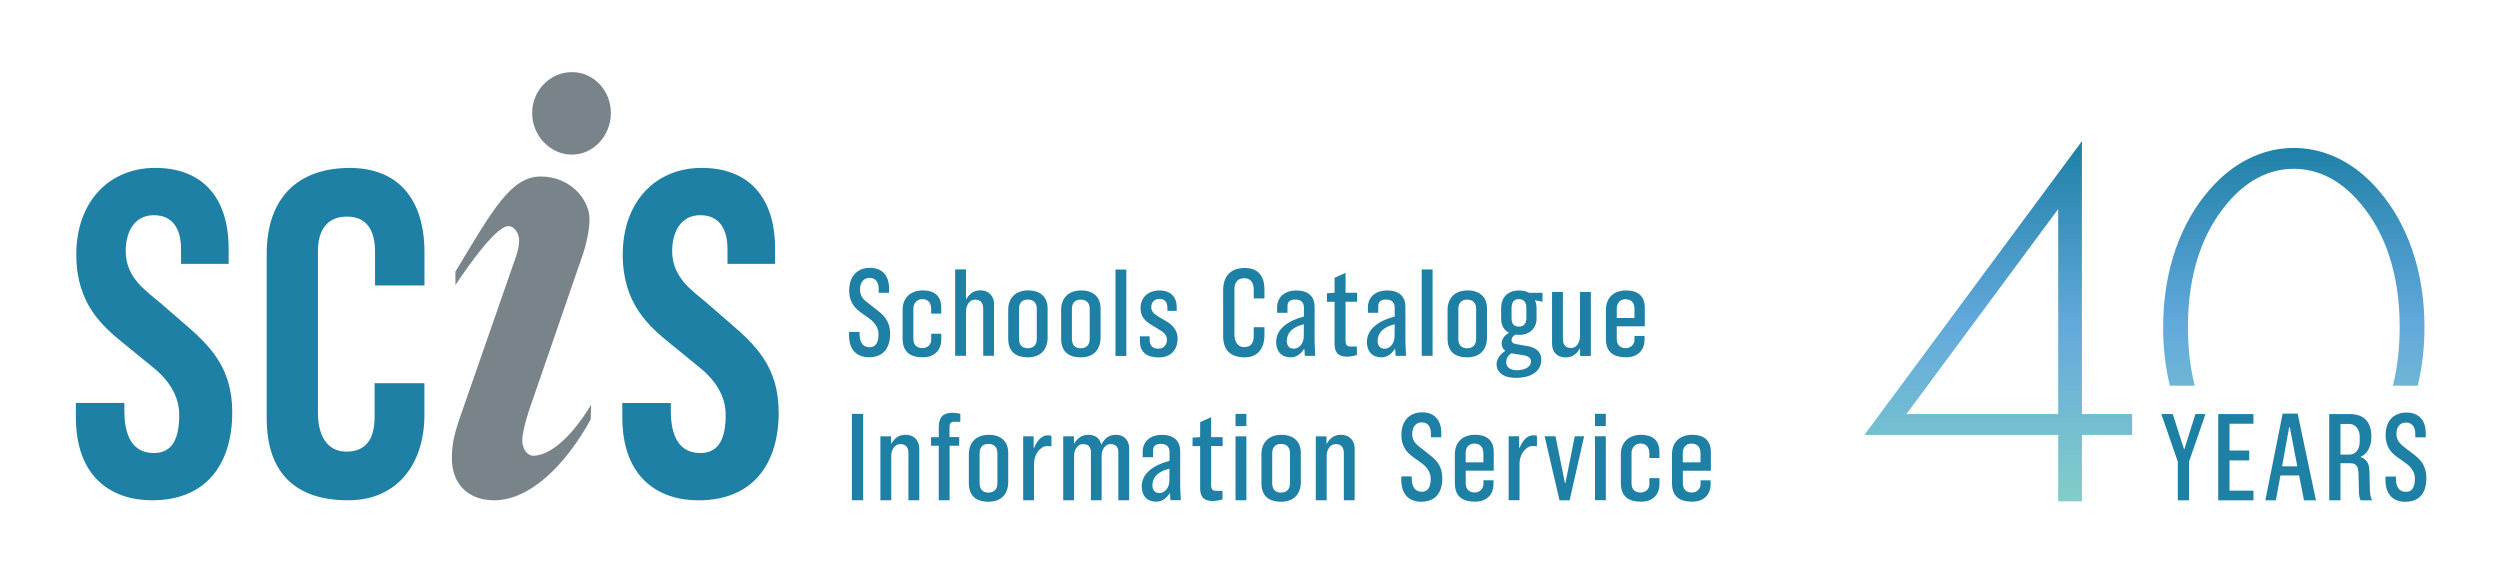 <?xml version="1.0" encoding="UTF-8"?>
<svg id="Layer_1" data-name="Layer 1" xmlns="http://www.w3.org/2000/svg" xmlns:xlink="http://www.w3.org/1999/xlink" viewBox="0 0 520 120">
  <defs>
    <style>
      .cls-1 {
        fill: url(#linear-gradient);
      }

      .cls-1, .cls-2, .cls-3, .cls-4 {
        stroke-width: 0px;
      }

      .cls-2 {
        fill: #79838a;
      }

      .cls-3 {
        fill: none;
      }

      .cls-5 {
        clip-path: url(#clippath);
      }

      .cls-4 {
        fill: #1d80a4;
      }
    </style>
    <clipPath id="clippath">
      <path class="cls-3" d="m459.48,39.58c-5.84,6.74-9.55,16.53-9.55,28.49,0,4.35.5,8.42,1.4,12.15h5.17c-.9-3.59-1.41-7.62-1.41-12.15,0-11.64,3.26-19.9,8.09-25.67,2.7-3.26,7.3-7.29,13.93-7.29s11.23,4.03,13.93,7.29c4.83,5.76,8.09,14.03,8.09,25.67,0,4.53-.51,8.56-1.41,12.15h5.17c.91-3.74,1.4-7.8,1.4-12.15,0-11.96-3.71-21.75-9.55-28.49-6.06-7.07-12.81-8.81-17.63-8.81s-11.57,1.74-17.63,8.81m-31.38,3.91v42.63h-31.56l31.56-42.63Zm-40.32,46.98h40.32v13.81h4.94v-13.81h10.44v-4.35h-10.44V29.36l-45.26,61.12h0Z"/>
    </clipPath>
    <linearGradient id="linear-gradient" x1="-694.64" y1="600.55" x2="-694.28" y2="600.55" gradientTransform="translate(126958.62 -146227.02) rotate(-90) scale(210.66 -210.66)" gradientUnits="userSpaceOnUse">
      <stop offset="0" stop-color="#82cec9"/>
      <stop offset=".5" stop-color="#62a9dc"/>
      <stop offset="1" stop-color="#1e80a6"/>
    </linearGradient>
  </defs>
  <g id="Layer_1-2" data-name="Layer 1">
    <g id="Layer_1-2" data-name="Layer 1-2">
      <g id="Layer_1-2-2" data-name="Layer 1-2">
        <g id="Layer_1-2-2" data-name="Layer 1-2-2">
          <g>
            <g class="cls-5">
              <rect class="cls-1" x="387.77" y="29.36" width="116.52" height="74.93"/>
            </g>
            <path class="cls-4" d="m179.54,86.08h-2.34v17.97h2.34v-17.97Zm11.67,17.97v-10.81c0-1.23-.76-2.8-2.87-2.8-1.34,0-2.29.67-2.94,1.85h-.05v-1.54h-2.23v13.3h2.26v-9.29c0-1.05.63-2.39,1.84-2.39,1.71,0,1.73,1.41,1.73,1.95v9.73h2.26,0Zm8.54-16.33v-1.64c-.37-.13-1.23-.23-1.58-.23-2.44,0-2.91,1.38-2.91,3.11v1.98h-1.6v1.77h1.6v11.35h2.26v-11.35h2v-1.8h-2.02v-2.08c0-.72.24-1.1.92-1.1h1.34Zm9.96,12.45v-6.01c0-2.21-1.39-3.72-4.04-3.72s-4.15,1.64-4.15,4.01v6.01c0,2.54,1.34,3.9,4.1,3.9s4.1-1.72,4.1-4.18m-2.26.33c0,1.2-.63,1.95-1.89,1.95s-1.81-.82-1.81-1.95v-6.19c0-1.16.52-1.98,1.81-1.98s1.89.77,1.89,1.92v6.24h0Zm11.24-7.65v-2.23c-.21-.05-.66-.08-.76-.08-1.21,0-2.16.98-2.84,2.59h-.1v-2.39h-2.18v13.3h2.26v-7.57c0-1.69.89-2.98,1.87-3.49.26-.15.63-.21.89-.21.5,0,.55.05.87.08m16.16,11.19v-10.81c0-1.23-.68-2.8-2.78-2.8-1.39,0-2.28.69-2.94,1.9l-.1.13c-.23-1.1-1-2.03-2.65-2.03-1.34,0-2.31.67-2.97,1.85h-.05v-1.54h-2.23v13.3h2.26v-9.27c0-1.05.6-2.41,1.84-2.41,1.5,0,1.66,1.05,1.66,1.69v9.99h2.23v-9.29c0-1.05.63-2.39,1.84-2.39,1.71,0,1.63,1.44,1.63,1.92v9.76h2.29,0Zm10.74,0c0-.51-.13-2.1-.13-3.08v-7.16c0-2.03-1.23-3.36-3.78-3.36-2.97,0-4.02,1.92-4.02,3.41v1.23h2.16v-1.23c0-.56.03-1.54,1.63-1.54s1.79,1.1,1.79,1.67v1.87c-3.28.85-5.78,2.57-5.78,5.31,0,1.95,1.13,3.18,3,3.18,1.05,0,2.05-.54,2.78-1.72h.1c0,.46.1,1.41.1,1.41h2.16,0Zm-2.39-3.98c0,1.34-.95,2.49-2.05,2.49s-1.47-.82-1.47-1.59c0-1.31.66-2.77,3.55-3.49l-.03,2.59h0Zm11.09-7.27v-1.88h-2.39v-4.14l-2.29,1.03v3.11l-1.58.1v1.77h1.58v8.7c0,1.64.55,2.72,2.63,2.72.68,0,1.5-.18,2.02-.34v-1.77h-1.31c-.95,0-1.05-.56-1.05-1.23v-8.09h2.39Zm4.94-4.18v-2.54h-2.26v2.57l2.26-.03Zm0,2.13h-2.26v13.3h2.26v-13.3Zm11.32,9.42v-6.01c0-2.21-1.39-3.72-4.04-3.72s-4.15,1.64-4.15,4.01v6.01c0,2.54,1.34,3.9,4.1,3.9s4.1-1.72,4.1-4.18m-2.26.33c0,1.2-.63,1.95-1.89,1.95s-1.81-.82-1.81-1.95v-6.19c0-1.16.52-1.98,1.81-1.98s1.89.77,1.89,1.92v6.24h0Zm13.45,3.54v-10.81c0-1.23-.76-2.8-2.86-2.8-1.34,0-2.29.67-2.94,1.85h-.05v-1.54h-2.23v13.3h2.26v-9.29c0-1.05.63-2.39,1.84-2.39,1.71,0,1.73,1.41,1.73,1.95v9.73h2.26,0Zm18.22-4.62c0-2.67-1.39-3.88-2.86-5.01l-1.26-1c-.87-.69-2.13-1.39-2.13-3.13,0-1.2.55-2.44,2-2.44,1.37,0,1.89,1.08,1.89,2.31v.79h2.16v-.87c0-2.77-1.47-4.31-3.97-4.31-2.76,0-4.33,1.88-4.33,4.7,0,2.67,1.39,3.85,2.65,4.75l1.58,1.13c.97.72,1.87,1.77,1.87,3.21,0,1.59-.47,2.72-1.84,2.72-1.81,0-2.1-1.62-2.1-2.83v-.36h-2.18v.75c0,3.03,1.65,4.52,4.15,4.52,3.02,0,4.39-1.98,4.39-4.93m10.69-1.52v-3.88c0-2.44-1.45-3.6-3.86-3.6-2.73,0-4.23,1.64-4.23,4.08v5.93c0,2.16.87,3.9,4.23,3.9,2.31,0,3.81-1.39,3.81-3.67v-.77h-2.1v.87c0,.92-.84,1.67-1.76,1.67-1.29,0-1.92-.75-1.92-1.95v-2.59h5.83Zm-2.16-1.75h-3.68v-1.95c0-1.08.63-1.95,1.79-1.95,1.36,0,1.89.87,1.89,2v1.9h0Zm11.14-3.31v-2.23c-.21-.05-.66-.08-.76-.08-1.21,0-2.16.98-2.84,2.59h-.1v-2.39h-2.18v13.3h2.26v-7.57c0-1.69.89-2.98,1.87-3.49.26-.15.63-.21.89-.21.5,0,.55.05.87.08m9.8-2.11h-1.94l-1.94,9.73h-.1l-1.97-9.73h-2.26l3.1,13.33h2.1l3.02-13.33h0Zm4.52-2.13v-2.54h-2.26v2.57l2.26-.03Zm0,2.13h-2.26v13.3h2.26v-13.3Zm11.16,9.94v-1.23h-2.1v1.36c0,.82-.74,1.64-1.79,1.64-1.6,0-1.92-1.1-1.92-1.95v-6.29c0-.85.55-1.95,1.89-1.95s1.81.98,1.81,2.03v.98h2.1v-1.23c0-2.54-1.52-3.6-3.83-3.6s-4.2,1.36-4.2,4.06v5.93c0,2.72,1.45,3.93,4.23,3.93,2.18,0,3.81-1.28,3.81-3.67m10.69-2.77v-3.88c0-2.44-1.45-3.6-3.86-3.6-2.73,0-4.23,1.64-4.23,4.08v5.93c0,2.16.87,3.9,4.23,3.9,2.31,0,3.81-1.39,3.81-3.67v-.77h-2.1v.87c0,.92-.84,1.67-1.76,1.67-1.29,0-1.92-.75-1.92-1.95v-2.59h5.83Zm-2.16-1.75h-3.68v-1.95c0-1.08.63-1.95,1.79-1.95,1.36,0,1.89.87,1.89,2v1.9h0Z"/>
            <path class="cls-4" d="m185.13,69.38c0-2.67-1.39-3.88-2.86-5.01l-1.26-1c-.87-.69-2.13-1.38-2.13-3.13,0-1.21.55-2.44,2-2.44,1.37,0,1.89,1.08,1.89,2.31v.79h2.16v-.87c0-2.77-1.47-4.32-3.97-4.32-2.76,0-4.33,1.88-4.33,4.7,0,2.67,1.39,3.85,2.65,4.75l1.58,1.13c.97.72,1.87,1.77,1.87,3.21,0,1.59-.47,2.72-1.84,2.72-1.81,0-2.1-1.62-2.1-2.82v-.36h-2.18v.75c0,3.03,1.65,4.52,4.15,4.52,3.02,0,4.39-1.98,4.39-4.93m10.64,1.26v-1.23h-2.1v1.36c0,.82-.74,1.64-1.79,1.64-1.6,0-1.92-1.1-1.92-1.95v-6.29c0-.85.55-1.95,1.89-1.95s1.81.98,1.81,2.03v.98h2.1v-1.23c0-2.54-1.52-3.6-3.84-3.6s-4.2,1.36-4.2,4.06v5.93c0,2.72,1.45,3.93,4.23,3.93,2.18,0,3.81-1.28,3.81-3.67m10.98,3.36v-10.81c0-1.23-.76-2.8-2.86-2.8-1.34,0-2.23.64-2.92,1.85h-.05v-6.21h-2.26v17.97h2.26v-9.29c0-1.05.63-2.39,1.84-2.39,1.71,0,1.74,1.41,1.74,1.95v9.73h2.26,0Zm11.14-3.88v-6.01c0-2.21-1.39-3.72-4.04-3.72s-4.15,1.64-4.15,4.01v6.01c0,2.54,1.34,3.9,4.1,3.9s4.1-1.72,4.1-4.18m-2.26.34c0,1.2-.63,1.95-1.89,1.95s-1.81-.82-1.81-1.95v-6.19c0-1.16.52-1.98,1.81-1.98s1.89.77,1.89,1.92v6.24h0Zm13.27-.34v-6.01c0-2.21-1.39-3.72-4.05-3.72s-4.15,1.64-4.15,4.01v6.01c0,2.54,1.34,3.9,4.1,3.9s4.1-1.72,4.1-4.18m-2.26.34c0,1.2-.63,1.95-1.89,1.95s-1.81-.82-1.81-1.95v-6.19c0-1.16.52-1.98,1.81-1.98s1.89.77,1.89,1.92v6.24h0Zm7.62-14.43h-2.26v17.97h2.26v-17.97Zm10.67,14.38c0-1.82-1.16-2.93-2.36-3.62l-1.58-.92c-.84-.49-1.55-1.08-1.55-1.98s.52-1.75,1.71-1.75,1.65.79,1.65,1.87v.62h1.94v-.85c0-1.9-1.16-3.39-3.55-3.39s-3.97,1.41-3.97,3.72c0,1.72.94,2.67,2.42,3.54l1.31.79c.84.49,1.76,1.1,1.76,2.16,0,.92-.52,1.9-1.79,1.9-1.18,0-1.81-.62-1.81-1.98v-.59h-2.02v1.08c0,2.23,1.45,3.31,3.89,3.31s3.94-1.46,3.94-3.93m18.07-.74v-1.62h-2.23v1.75c0,1.54-.6,2.39-2,2.39s-2.02-1.18-2.02-2.67v-9.32c0-1.44.66-2.34,2.05-2.34,1.31,0,1.97.92,1.97,2.39v1.82h2.23v-1.85c0-2.85-1.37-4.49-4.07-4.49s-4.52,1.44-4.52,4.62v9.63c0,2.95,1.68,4.34,4.49,4.34s4.1-1.98,4.1-4.65m10.56,4.34c0-.51-.13-2.11-.13-3.08v-7.16c0-2.03-1.23-3.36-3.78-3.36-2.97,0-4.02,1.92-4.02,3.42v1.23h2.16v-1.23c0-.57.03-1.54,1.63-1.54s1.79,1.1,1.79,1.67v1.87c-3.28.85-5.78,2.57-5.78,5.31,0,1.95,1.13,3.18,3,3.18,1.05,0,2.05-.54,2.78-1.72h.1c0,.46.1,1.41.1,1.41h2.15Zm-2.39-3.98c0,1.34-.94,2.49-2.05,2.49s-1.47-.82-1.47-1.59c0-1.31.65-2.77,3.55-3.49l-.03,2.59h0Zm11.09-7.27v-1.88h-2.39v-4.13l-2.29,1.03v3.11l-1.58.1v1.77h1.58v8.7c0,1.64.55,2.72,2.63,2.72.68,0,1.5-.18,2.02-.34v-1.77h-1.31c-.95,0-1.05-.56-1.05-1.23v-8.09h2.39Zm10.19,11.25c0-.51-.13-2.11-.13-3.08v-7.16c0-2.03-1.23-3.36-3.78-3.36-2.97,0-4.02,1.92-4.02,3.42v1.23h2.15v-1.23c0-.57.03-1.54,1.63-1.54s1.79,1.1,1.79,1.67v1.87c-3.28.85-5.78,2.57-5.78,5.31,0,1.95,1.13,3.18,3,3.18,1.05,0,2.05-.54,2.78-1.72h.1c0,.46.1,1.41.1,1.41h2.16Zm-2.39-3.98c0,1.34-.95,2.49-2.05,2.49s-1.47-.82-1.47-1.59c0-1.31.66-2.77,3.55-3.49l-.03,2.59h0Zm7.91-13.99h-2.26v17.97h2.26v-17.97Zm11.32,14.09v-6.01c0-2.21-1.39-3.72-4.05-3.72s-4.15,1.64-4.15,4.01v6.01c0,2.54,1.34,3.9,4.1,3.9s4.1-1.72,4.1-4.18m-2.26.34c0,1.2-.63,1.95-1.89,1.95s-1.81-.82-1.81-1.95v-6.19c0-1.16.52-1.98,1.81-1.98s1.89.77,1.89,1.92v6.24h0Zm13.8-7.73v-1.85h-2.76c-.55-.31-1.26-.49-2.16-.49-2.44,0-3.68,1.62-3.68,3.64v2.26c0,1.34.55,2.31,1.6,2.88v.05c-.84.44-1.5,1.26-1.5,2.21,0,.62.29,1.13.74,1.51v.05c-1.03.64-1.79,1.67-1.79,2.7,0,1.72,1.39,2.88,4.07,2.88s5.23-1.1,5.23-3.75c0-1.95-1.45-2.64-3.05-2.9l-1.84-.31c-.61-.1-1.29-.21-1.29-.9,0-.54.42-.98.84-1.13.21.03.66.05.76.05,2.42,0,3.6-1.7,3.6-3.31v-2.31c0-.56-.13-1.16-.34-1.59h.05l1.5.31h0,0Zm-3.36,3.49c0,.79-.32,1.69-1.55,1.69s-1.52-.85-1.52-1.69v-2.08c0-.98.26-1.95,1.5-1.95,1.37,0,1.58,1.05,1.58,1.9v2.13h0Zm.97,8.88c0,1.39-1.63,1.88-2.89,1.88s-2.26-.51-2.26-1.67c0-.77.37-1.41,1.05-1.85.81.13,1.16.21,1.97.31.97.1,2.13.36,2.13,1.34m12.45-1.11v-13.3h-2.26v9.24c0,1.1-.61,2.41-1.84,2.41-1.68,0-1.71-1.44-1.71-1.95v-9.7h-2.26v10.81c0,1.26.71,2.8,2.86,2.8,1.34,0,2.26-.67,2.92-1.87h.05v1.57h2.23,0Zm11.22-6.14v-3.88c0-2.44-1.45-3.6-3.86-3.6-2.73,0-4.23,1.64-4.23,4.08v5.93c0,2.16.87,3.9,4.23,3.9,2.31,0,3.81-1.39,3.81-3.67v-.77h-2.1v.87c0,.92-.84,1.67-1.76,1.67-1.29,0-1.92-.75-1.92-1.95v-2.59h5.83,0Zm-2.15-1.75h-3.68v-1.95c0-1.08.63-1.95,1.79-1.95,1.37,0,1.89.87,1.89,2v1.9h0Z"/>
            <path class="cls-4" d="m48.31,85.72c0-9.36-4.81-13.94-9.9-18.33l-5.19-4.49c-2.92-2.48-7.07-5.16-7.07-10.69,0-3.82,1.7-7.45,5.85-7.45s5.66,3.15,5.66,7.07v3.05h9.9v-3.15c0-10.98-5.75-16.81-15.28-16.81s-16.41,6.97-16.41,18.05c0,10.22,5.47,14.9,9.81,18.43l5.75,4.68c3.3,2.58,5.85,5.92,5.85,10.22,0,4.58-1.22,7.93-5.28,7.93-5.28,0-6.13-5.06-6.13-8.79v-1.63h-10.09v2.96c0,12.7,7.64,17.29,15.84,17.29,11.22,0,16.69-7.45,16.69-18.33m39.98-6.02h-10.37v6.97c0,4.49-1.7,7.26-5.85,7.26s-5.94-3.53-5.94-8.02v-33.71c0-4.3,1.89-7.16,6.03-7.16s5.85,2.87,5.85,7.35v6.97h10.28v-6.87c0-10.98-5.37-17.57-15.56-17.57s-17.26,5.63-17.26,17.95v34.09c0,11.46,6.03,17.09,16.97,17.09,10.18,0,15.84-7.54,15.84-17.76v-6.59h0Z"/>
            <path class="cls-4" d="m161.96,85.72c0-9.36-4.81-13.94-9.9-18.33l-5.18-4.49c-2.92-2.48-7.07-5.16-7.07-10.69,0-3.82,1.7-7.45,5.85-7.45s5.66,3.15,5.66,7.07v3.05h9.9v-3.15c0-10.98-5.75-16.81-15.28-16.81s-16.41,6.97-16.41,18.05c0,10.22,5.47,14.9,9.81,18.43l5.75,4.68c3.3,2.58,5.85,5.92,5.85,10.22,0,4.58-1.22,7.93-5.28,7.93-5.28,0-6.13-5.06-6.13-8.79v-1.62h-10.09v2.96c0,12.7,7.64,17.29,15.84,17.29,11.22,0,16.69-7.45,16.69-18.33"/>
            <path class="cls-2" d="m118.95,32.16c4.5,0,8.11-3.94,8.11-8.66s-3.61-8.5-8.11-8.5-8.26,3.78-8.26,8.5,3.75,8.66,8.26,8.66"/>
            <path class="cls-2" d="m105.69,47.02c1.27,0,2.29,1.45,2.29,3.04,0,1.01-.25,2.32-1.02,4.35l-11.19,32.13c-1.52,4.34-1.78,6.37-1.78,8.83,0,5.21,3.31,8.69,8.78,8.69,7.38,0,14.76-7.15,20.09-16.81l.1-3.07c-4.84,7.96-9.25,10.61-12.04,10.61-1.27,0-2.29-1.45-2.29-3.18,0-1.3.63-3.91,1.4-6.22l10.68-30.97c.51-1.3,1.91-5.5,1.91-8.83,0-4.04-3.94-8.88-10.15-8.88s-10,6.96-17.76,19.82l.03,2.76s7.91-12.25,10.97-12.25"/>
            <path class="cls-4" d="m500.34,104.36c3.04,0,4.34-1.97,4.34-4.92v-.05c0-2.62-1.32-3.9-2.8-5.02l-1.56-1.18c-1.11-.85-1.86-1.59-1.86-2.92,0-1.2.53-2.38,1.99-2.38,1.38,0,1.93,1.08,1.93,2.31v.77h2.17v-.85c0-2.77-1.48-4.31-4-4.31-2.78,0-4.34,1.87-4.34,4.64v.05c0,2.67,1.37,3.85,2.64,4.74l1.59,1.13c.98.69,1.86,1.77,1.86,3.18,0,1.62-.48,2.75-1.86,2.75-1.8,0-2.09-1.62-2.09-2.82v-.36h-2.17v.72c0,3.05,1.64,4.54,4.16,4.54m-13.52-9.82v-6.39h1.72c1.67,0,2.28,1.49,2.28,2.62v1.05c0,1.26-.53,2.72-2.31,2.72h-1.7Zm-2.35,9.51h2.35v-7.72h2.07c1.19,0,1.64.69,1.67,2.03l.1,4c.03.74.13,1.28.35,1.69h2.33v-.13c-.26-.56-.37-1.18-.4-2l-.1-3.95c-.03-1.44-.45-2.44-1.82-2.92v-.05c1.27-.56,2.22-2,2.22-4.1v-.13c0-3.05-1.53-4.66-4.47-4.66h-4.29v17.94h0Zm-9.8-7.07l1.48-8.15h.13l1.56,8.15h-3.18Zm-3.49,7.07h2.2l.95-5.18h3.89l1.01,5.18h2.49l-3.81-18.05h-3.12l-3.6,18.05h0Zm-9.79,0h7.33v-2.02h-4.98v-6.29h4.1v-2.05h-4.1v-5.57h4.98v-2.02h-7.33v17.94h0Zm-8.42,0h2.35v-8.05l3.42-9.89h-2.09l-2.33,7.36h-.03l-2.35-7.36h-2.38l3.42,9.89v8.05h0Z"/>
          </g>
        </g>
      </g>
    </g>
  </g>
</svg>